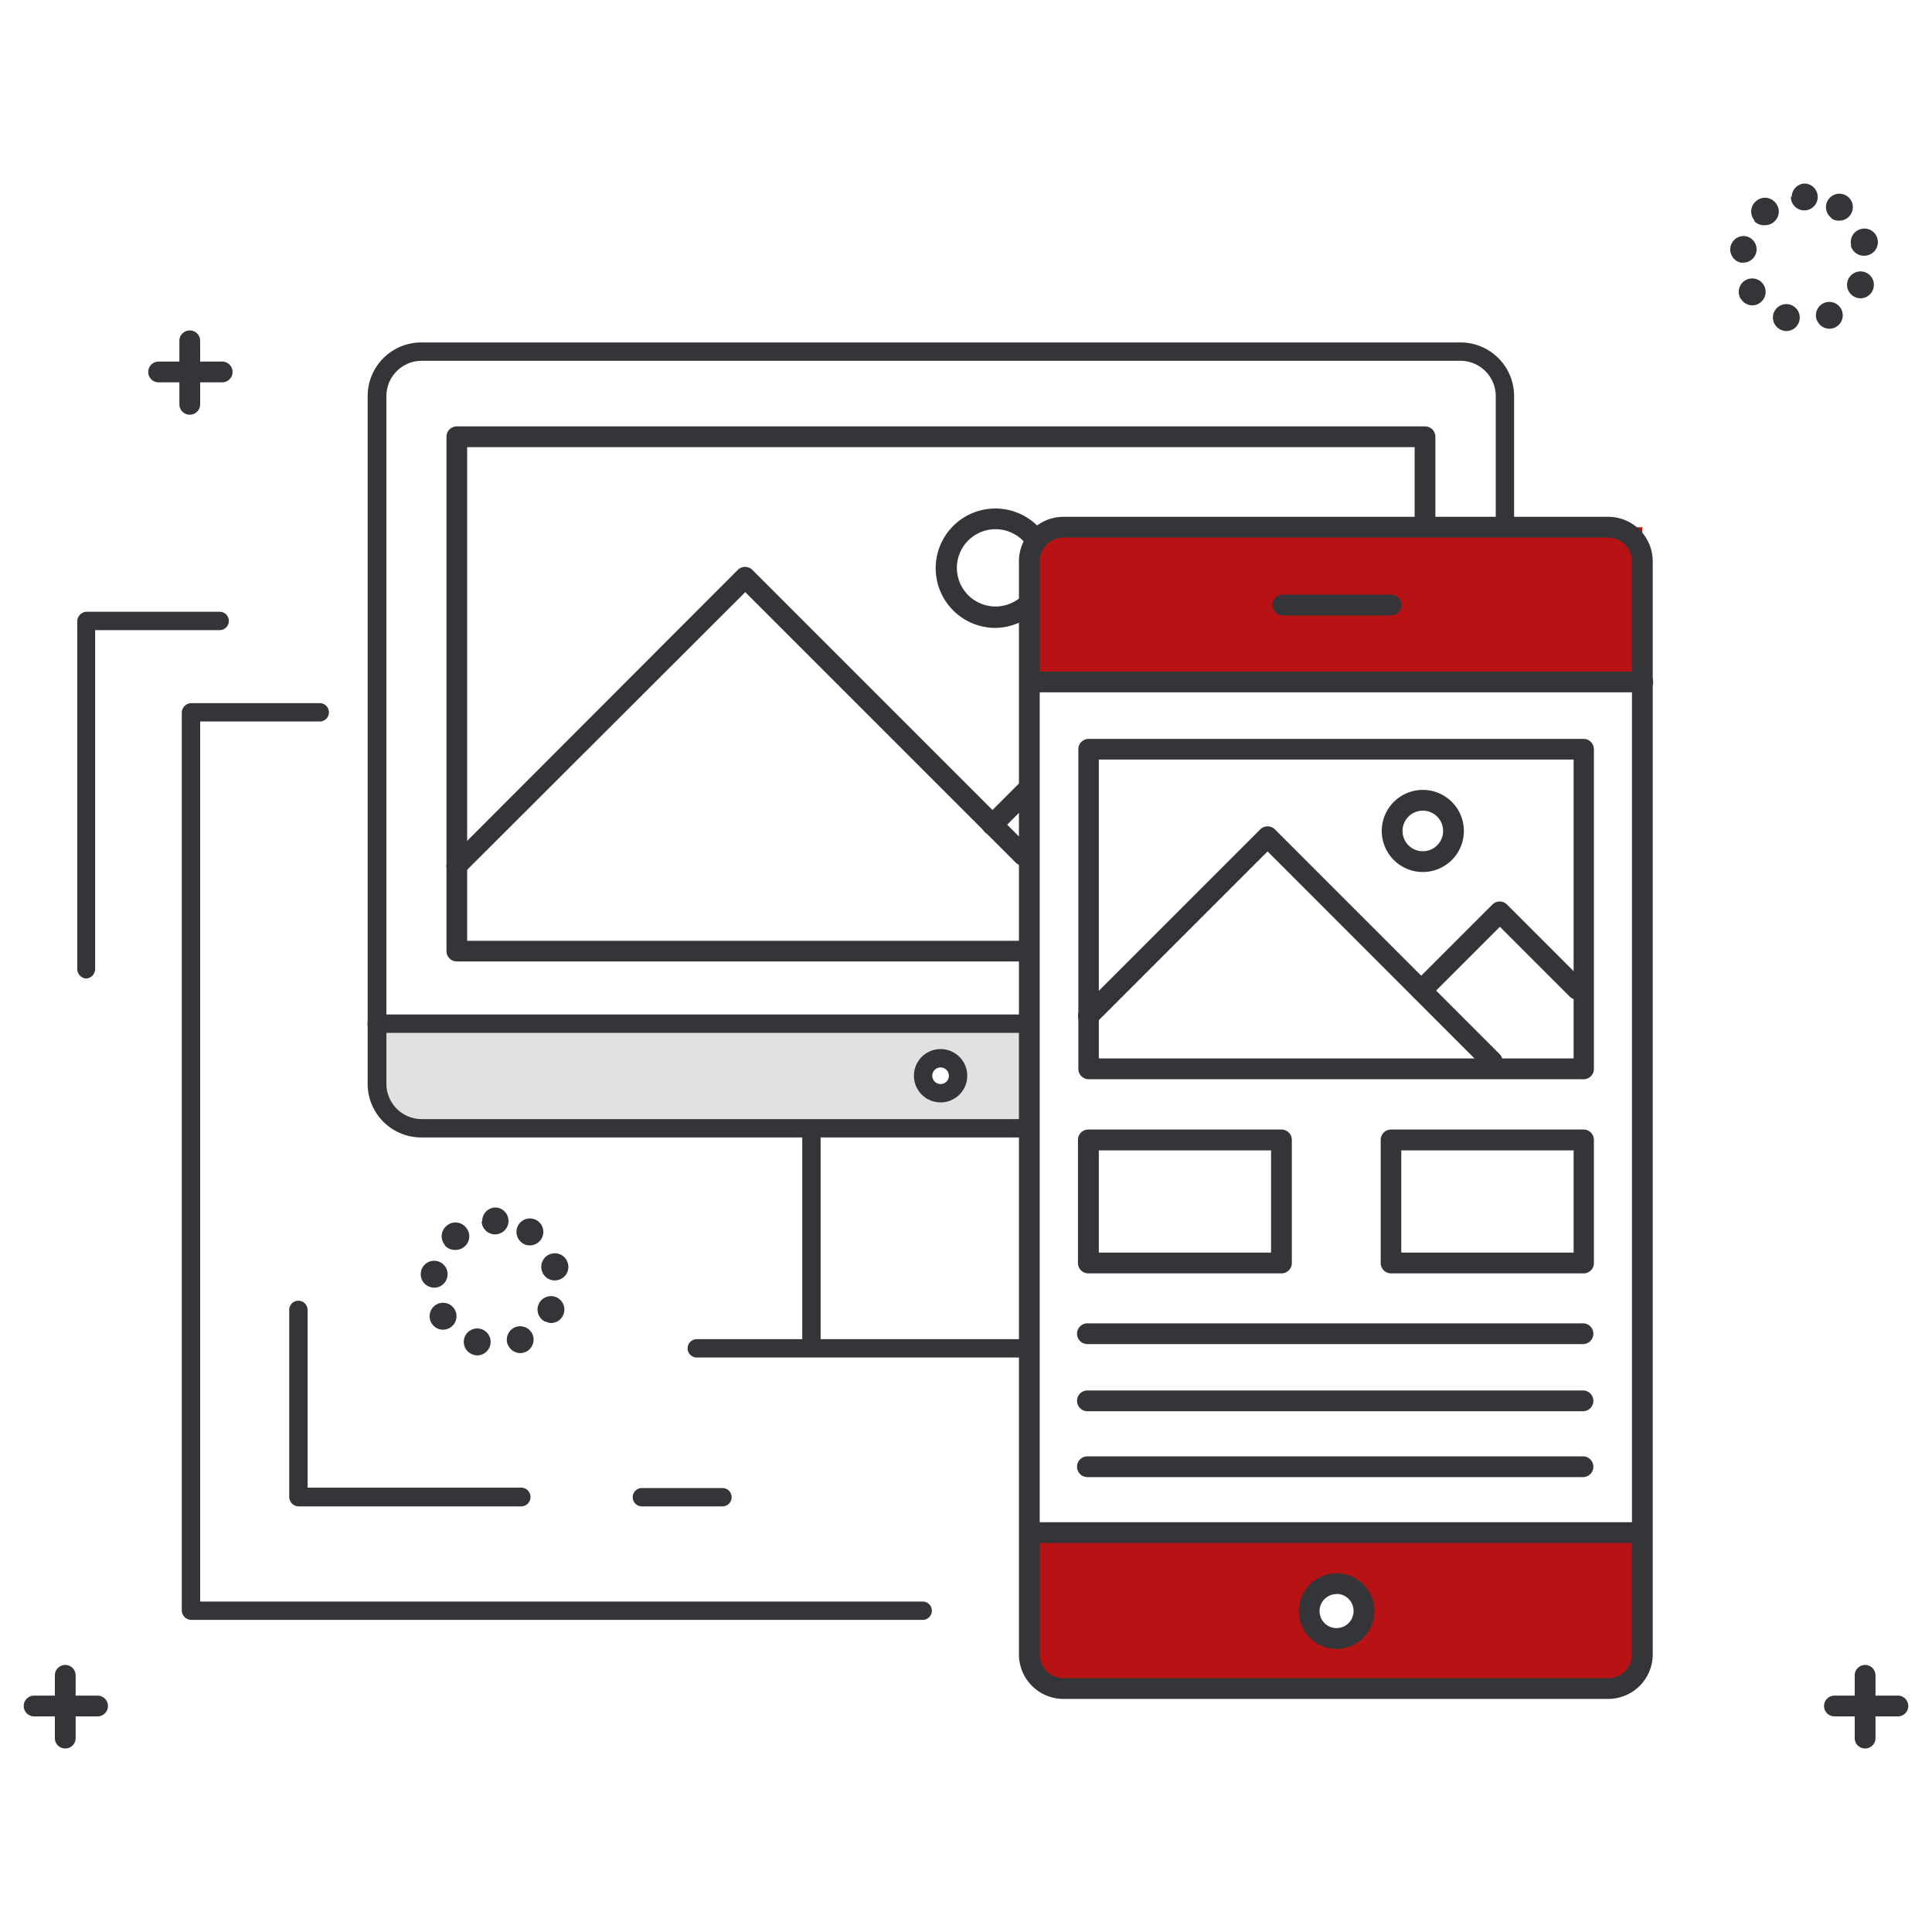 <svg id="0dbce827-32f7-4135-a71e-78517198ad36" data-name="圖層 1" xmlns="http://www.w3.org/2000/svg" viewBox="0 0 200 200"><title>about-servvice-01</title><rect width="200" height="200" style="fill:none"/><rect x="106.63" y="54.58" width="63.38" height="16.02" style="fill:#b71314"/><path d="M106.63,172.08a2.69,2.69,0,0,0,2.72,2.69h57.94a2.74,2.74,0,0,0,2.77-2.69V158.72H106.63v13.36ZM138.36,164a2.83,2.83,0,1,1-2.83,2.83A2.83,2.83,0,0,1,138.36,164Z" style="fill:#b71314"/><path d="M39,111.75a5,5,0,0,0,5,5h62.3V106H39v5.72Zm58.33-2.2a1.81,1.81,0,1,1-1.81,1.81A1.81,1.81,0,0,1,97.37,109.55Z" style="fill:#e1e1e1"/><path d="M184.52,34.2a1.39,1.39,0,0,1-.93-1.73h0a1.39,1.39,0,0,1,1.73-.93h0a1.39,1.39,0,0,1,.93,1.73h0a1.39,1.39,0,0,1-1.33,1h0A1.35,1.35,0,0,1,184.52,34.2Zm3.58-1a1.39,1.39,0,0,1,.71-1.83h0a1.39,1.39,0,0,1,1.83.71h0a1.39,1.39,0,0,1-.7,1.83h0a1.38,1.38,0,0,1-.56.12h0A1.39,1.39,0,0,1,188.1,33.16Zm-7.89-2.24a1.39,1.39,0,0,1,.43-1.92h0a1.39,1.39,0,0,1,1.92.43h0a1.39,1.39,0,0,1-.43,1.92h0a1.38,1.38,0,0,1-.74.22h0A1.39,1.39,0,0,1,180.21,30.92ZM192,30.74a1.39,1.39,0,0,1-.66-1.85h0a1.39,1.39,0,0,1,1.85-.66h0a1.39,1.39,0,0,1,.66,1.85h0a1.39,1.39,0,0,1-1.26.8h0A1.38,1.38,0,0,1,192,30.74Zm-11.7-3.54a1.39,1.39,0,0,1-1.17-1.58h0a1.39,1.39,0,0,1,1.58-1.17h0A1.39,1.39,0,0,1,181.83,26h0a1.39,1.39,0,0,1-1.37,1.19h0Zm11.34-1.78a1.39,1.39,0,0,1,1-1.71h0a1.39,1.39,0,0,1,1.71,1h0a1.39,1.39,0,0,1-1,1.71h0a1.4,1.4,0,0,1-.37.05h0A1.39,1.39,0,0,1,191.59,25.41Zm-10-2.59a1.39,1.39,0,0,1,.14-2h0a1.39,1.39,0,0,1,2,.14h0a1.39,1.39,0,0,1-.14,2h0a1.38,1.38,0,0,1-.91.34h0A1.39,1.39,0,0,1,181.55,22.83Zm8-.23a1.39,1.39,0,0,1-.38-1.93h0a1.39,1.39,0,0,1,1.93-.38h0a1.39,1.39,0,0,1,.38,1.93h0a1.39,1.39,0,0,1-1.16.62h0A1.38,1.38,0,0,1,189.55,22.59Zm-4.16-2.23A1.39,1.39,0,0,1,186.78,19h0a1.39,1.39,0,0,1,1.39,1.39h0a1.39,1.39,0,0,1-1.39,1.39h0A1.39,1.39,0,0,1,185.39,20.37Z" style="fill:#333538"/><path d="M49,140.24a1.39,1.39,0,0,1-.93-1.73h0a1.39,1.39,0,0,1,1.73-.93h0a1.39,1.39,0,0,1,.93,1.73h0a1.39,1.39,0,0,1-1.33,1h0A1.4,1.4,0,0,1,49,140.24Zm3.58-1a1.39,1.39,0,0,1,.71-1.83h0a1.39,1.39,0,0,1,1.83.71h0a1.39,1.39,0,0,1-.71,1.83h0a1.38,1.38,0,0,1-.56.12h0A1.39,1.39,0,0,1,52.58,139.2ZM44.69,137a1.39,1.39,0,0,1,.43-1.92h0a1.39,1.39,0,0,1,1.92.43h0a1.39,1.39,0,0,1-.43,1.92h0a1.39,1.39,0,0,1-.74.22h0A1.39,1.39,0,0,1,44.69,137Zm11.75-.18a1.39,1.39,0,0,1-.66-1.85h0a1.39,1.39,0,0,1,1.85-.66h0a1.39,1.39,0,0,1,.66,1.85h0a1.39,1.39,0,0,1-1.26.8h0A1.38,1.38,0,0,1,56.44,136.78Zm-11.7-3.54a1.39,1.39,0,0,1-1.17-1.58h0a1.39,1.39,0,0,1,1.58-1.17h0a1.39,1.39,0,0,1,1.17,1.58h0a1.39,1.39,0,0,1-1.37,1.19h0Zm11.34-1.78h0a1.39,1.39,0,0,1,1-1.71h0a1.39,1.39,0,0,1,1.71,1h0a1.39,1.39,0,0,1-1,1.71h0a1.41,1.41,0,0,1-.37.05h0A1.39,1.39,0,0,1,56.07,131.46Zm-10-2.59a1.39,1.39,0,0,1,.14-2h0a1.39,1.39,0,0,1,2,.14h0a1.39,1.39,0,0,1-.14,2h0a1.38,1.38,0,0,1-.91.34h0A1.39,1.39,0,0,1,46,128.87Zm8-.23h0a1.39,1.39,0,0,1-.38-1.93h0a1.39,1.39,0,0,1,1.93-.38h0a1.39,1.39,0,0,1,.38,1.93h0a1.39,1.39,0,0,1-1.16.62h0A1.38,1.38,0,0,1,54,128.64Zm-4.16-2.23A1.39,1.39,0,0,1,51.25,125h0a1.39,1.39,0,0,1,1.39,1.39h0a1.39,1.39,0,0,1-1.39,1.39h0A1.39,1.39,0,0,1,49.86,126.41Z" style="fill:#333538"/><path d="M23,39.58H16.42a1.07,1.07,0,0,1,0-2.15H23A1.07,1.07,0,1,1,23,39.58Z" style="fill:#333538"/><path d="M19.64,42.93a1.07,1.07,0,0,1-1.07-1.07V35.28a1.07,1.07,0,0,1,2.15,0v6.57A1.07,1.07,0,0,1,19.64,42.93Z" style="fill:#333538"/><path d="M10.1,177.68H3.53a1.07,1.07,0,0,1,0-2.15H10.1A1.07,1.07,0,0,1,10.1,177.68Z" style="fill:#333538"/><path d="M6.75,181A1.07,1.07,0,0,1,5.68,180v-6.57a1.07,1.07,0,1,1,2.15,0V180A1.07,1.07,0,0,1,6.75,181Z" style="fill:#333538"/><path d="M196.47,177.68H189.9a1.07,1.07,0,0,1,0-2.15h6.57A1.07,1.07,0,0,1,196.47,177.68Z" style="fill:#333538"/><path d="M193.12,181A1.07,1.07,0,0,1,192,180v-6.57a1.07,1.07,0,1,1,2.15,0V180A1.07,1.07,0,0,1,193.12,181Z" style="fill:#333538"/><path d="M106.38,106.92H39a0.95,0.95,0,0,1,0-1.9h67.34A0.95,0.95,0,0,1,106.38,106.92Z" style="fill:#333538"/><path d="M84,140.09a1,1,0,0,1-.95-0.95v-22a0.95,0.95,0,0,1,1.9,0v22A1,1,0,0,1,84,140.09Z" style="fill:#333538"/><path d="M106.13,140.53h-34a0.95,0.95,0,1,1,0-1.9h34A0.95,0.95,0,0,1,106.13,140.53Z" style="fill:#333538"/><path d="M97.37,114.12a2.76,2.76,0,1,1,2.76-2.76A2.76,2.76,0,0,1,97.37,114.12Zm0-3.62a0.86,0.86,0,1,0,.86.86A0.87,0.87,0,0,0,97.37,110.5Z" style="fill:#333538"/><path d="M105.81,117.75H43.61a5.55,5.55,0,0,1-5.55-5.55V41a5.55,5.55,0,0,1,5.55-5.55H151.19A5.55,5.55,0,0,1,156.74,41v13a0.95,0.95,0,1,1-1.9,0V41a3.66,3.66,0,0,0-3.65-3.65H43.61A3.66,3.66,0,0,0,40,41V112.2a3.66,3.66,0,0,0,3.65,3.65h62.19A0.95,0.95,0,0,1,105.81,117.75Z" style="fill:#333538"/><path d="M166.48,175.87H110.09a4.61,4.61,0,0,1-4.61-4.61V58.11a4.61,4.61,0,0,1,4.61-4.61h56.39a4.61,4.61,0,0,1,4.61,4.61V171.27A4.61,4.61,0,0,1,166.48,175.87ZM110.09,55.65a2.46,2.46,0,0,0-2.46,2.46V171.27a2.46,2.46,0,0,0,2.46,2.46h56.39a2.46,2.46,0,0,0,2.46-2.46V58.11a2.46,2.46,0,0,0-2.46-2.46H110.09Z" style="fill:#333538"/><path d="M170.06,71.67H106.63a1.07,1.07,0,1,1,0-2.15h63.43A1.07,1.07,0,1,1,170.06,71.67Z" style="fill:#333538"/><path d="M169.43,159.73h-62.8a1.07,1.07,0,1,1,0-2.15h62.8A1.07,1.07,0,1,1,169.43,159.73Z" style="fill:#333538"/><path d="M144,63.71H132.79a1.07,1.07,0,0,1,0-2.15H144A1.07,1.07,0,1,1,144,63.71Z" style="fill:#333538"/><path d="M138.36,170.69a3.91,3.91,0,1,1,3.91-3.91A3.91,3.91,0,0,1,138.36,170.69Zm0-5.67a1.76,1.76,0,1,0,1.76,1.76A1.76,1.76,0,0,0,138.36,165Z" style="fill:#333538"/><path d="M132.66,131.82h-20a1.07,1.07,0,0,1-1.07-1.07V118a1.07,1.07,0,0,1,1.07-1.07h20a1.07,1.07,0,0,1,1.07,1.07v12.73A1.07,1.07,0,0,1,132.66,131.82Zm-18.92-2.15h17.84V119.09H113.75v10.58Z" style="fill:#333538"/><path d="M164,131.82H144a1.07,1.07,0,0,1-1.07-1.07V118a1.07,1.07,0,0,1,1.07-1.07h20A1.07,1.07,0,0,1,165,118v12.73A1.07,1.07,0,0,1,164,131.82Zm-18.92-2.15H162.9V119.09H145.06v10.58Z" style="fill:#333538"/><path d="M163.87,139.14h-51.3a1.07,1.07,0,0,1,0-2.15h51.3A1.07,1.07,0,0,1,163.87,139.14Z" style="fill:#333538"/><path d="M163.87,146.09h-51.3a1.07,1.07,0,1,1,0-2.15h51.3A1.07,1.07,0,0,1,163.87,146.09Z" style="fill:#333538"/><path d="M163.87,152.91h-51.3a1.07,1.07,0,1,1,0-2.15h51.3A1.07,1.07,0,0,1,163.87,152.91Z" style="fill:#333538"/><path d="M164,111.72h-51.3a1.07,1.07,0,0,1-1.07-1.07V77.56a1.07,1.07,0,0,1,1.07-1.07H164A1.07,1.07,0,0,1,165,77.56v33.09A1.07,1.07,0,0,1,164,111.72Zm-50.23-2.15H162.9V78.63H113.75v30.94Z" style="fill:#333538"/><path d="M154.46,110.94a1.07,1.07,0,0,1-.76-0.31L131.22,88.14l-17.79,17.79a1.07,1.07,0,1,1-1.52-1.52l18.55-18.55a1.07,1.07,0,0,1,1.52,0l23.25,23.25A1.07,1.07,0,0,1,154.46,110.94Z" style="fill:#333538"/><path d="M147.12,103.6a1.07,1.07,0,0,1-.76-1.83l8.13-8.13a1.07,1.07,0,0,1,1.52,0l8,8a1.07,1.07,0,0,1-1.52,1.52l-7.22-7.22-7.37,7.37A1.07,1.07,0,0,1,147.12,103.6Z" style="fill:#333538"/><path d="M147.29,90.27A4.25,4.25,0,1,1,151.54,86,4.25,4.25,0,0,1,147.29,90.27Zm0-6.35a2.1,2.1,0,1,0,2.1,2.1A2.1,2.1,0,0,0,147.29,83.92Z" style="fill:#333538"/><path d="M95.51,167.69H19.77a1,1,0,0,1-.95-0.95v-93a1,1,0,0,1,.95-0.95H33.1a0.95,0.95,0,0,1,0,1.9H20.72v91.1h74.8A0.95,0.95,0,0,1,95.51,167.69Z" style="fill:#333538"/><path d="M53.95,155.94H30.89a1,1,0,0,1-.95-0.95V135.6a0.95,0.95,0,0,1,1.9,0V154H53.95A0.95,0.95,0,1,1,53.95,155.94Z" style="fill:#333538"/><path d="M74.79,155.94H66.45a0.95,0.95,0,1,1,0-1.9h8.34A0.95,0.95,0,1,1,74.79,155.94Z" style="fill:#333538"/><path d="M8.9,101.3A1,1,0,0,1,8,100.35V64.28a1,1,0,0,1,.95-0.95H22.74a0.95,0.95,0,0,1,0,1.9H9.85v35.12A1,1,0,0,1,8.9,101.3Z" style="fill:#333538"/><path d="M105.91,99.53H47.29a1.07,1.07,0,0,1-1.07-1.07V45.21a1.07,1.07,0,0,1,1.07-1.07H147.52a1.07,1.07,0,0,1,1.07,1.07v8.51a1.07,1.07,0,0,1-2.15,0V46.29H48.36v51.1h57.55A1.07,1.07,0,1,1,105.91,99.53Z" style="fill:#333538"/><path d="M47.29,90.71a1.07,1.07,0,0,1-.76-1.83L76.37,59a1.07,1.07,0,0,1,1.52,0l28.78,28.78a1.07,1.07,0,1,1-1.52,1.52l-28-28L48,90.4A1.07,1.07,0,0,1,47.29,90.71Z" style="fill:#333538"/><path d="M102.72,86.46a1.07,1.07,0,0,1-.76-1.83l3.6-3.6a1.07,1.07,0,1,1,1.52,1.52l-3.6,3.6A1.07,1.07,0,0,1,102.72,86.46Z" style="fill:#333538"/><path d="M103,65a6.18,6.18,0,1,1,4.9-10,1.07,1.07,0,1,1-1.7,1.31,4,4,0,1,0-.85,5.75,1.07,1.07,0,0,1,1.25,1.75A6.14,6.14,0,0,1,103,65Z" style="fill:#333538"/></svg>